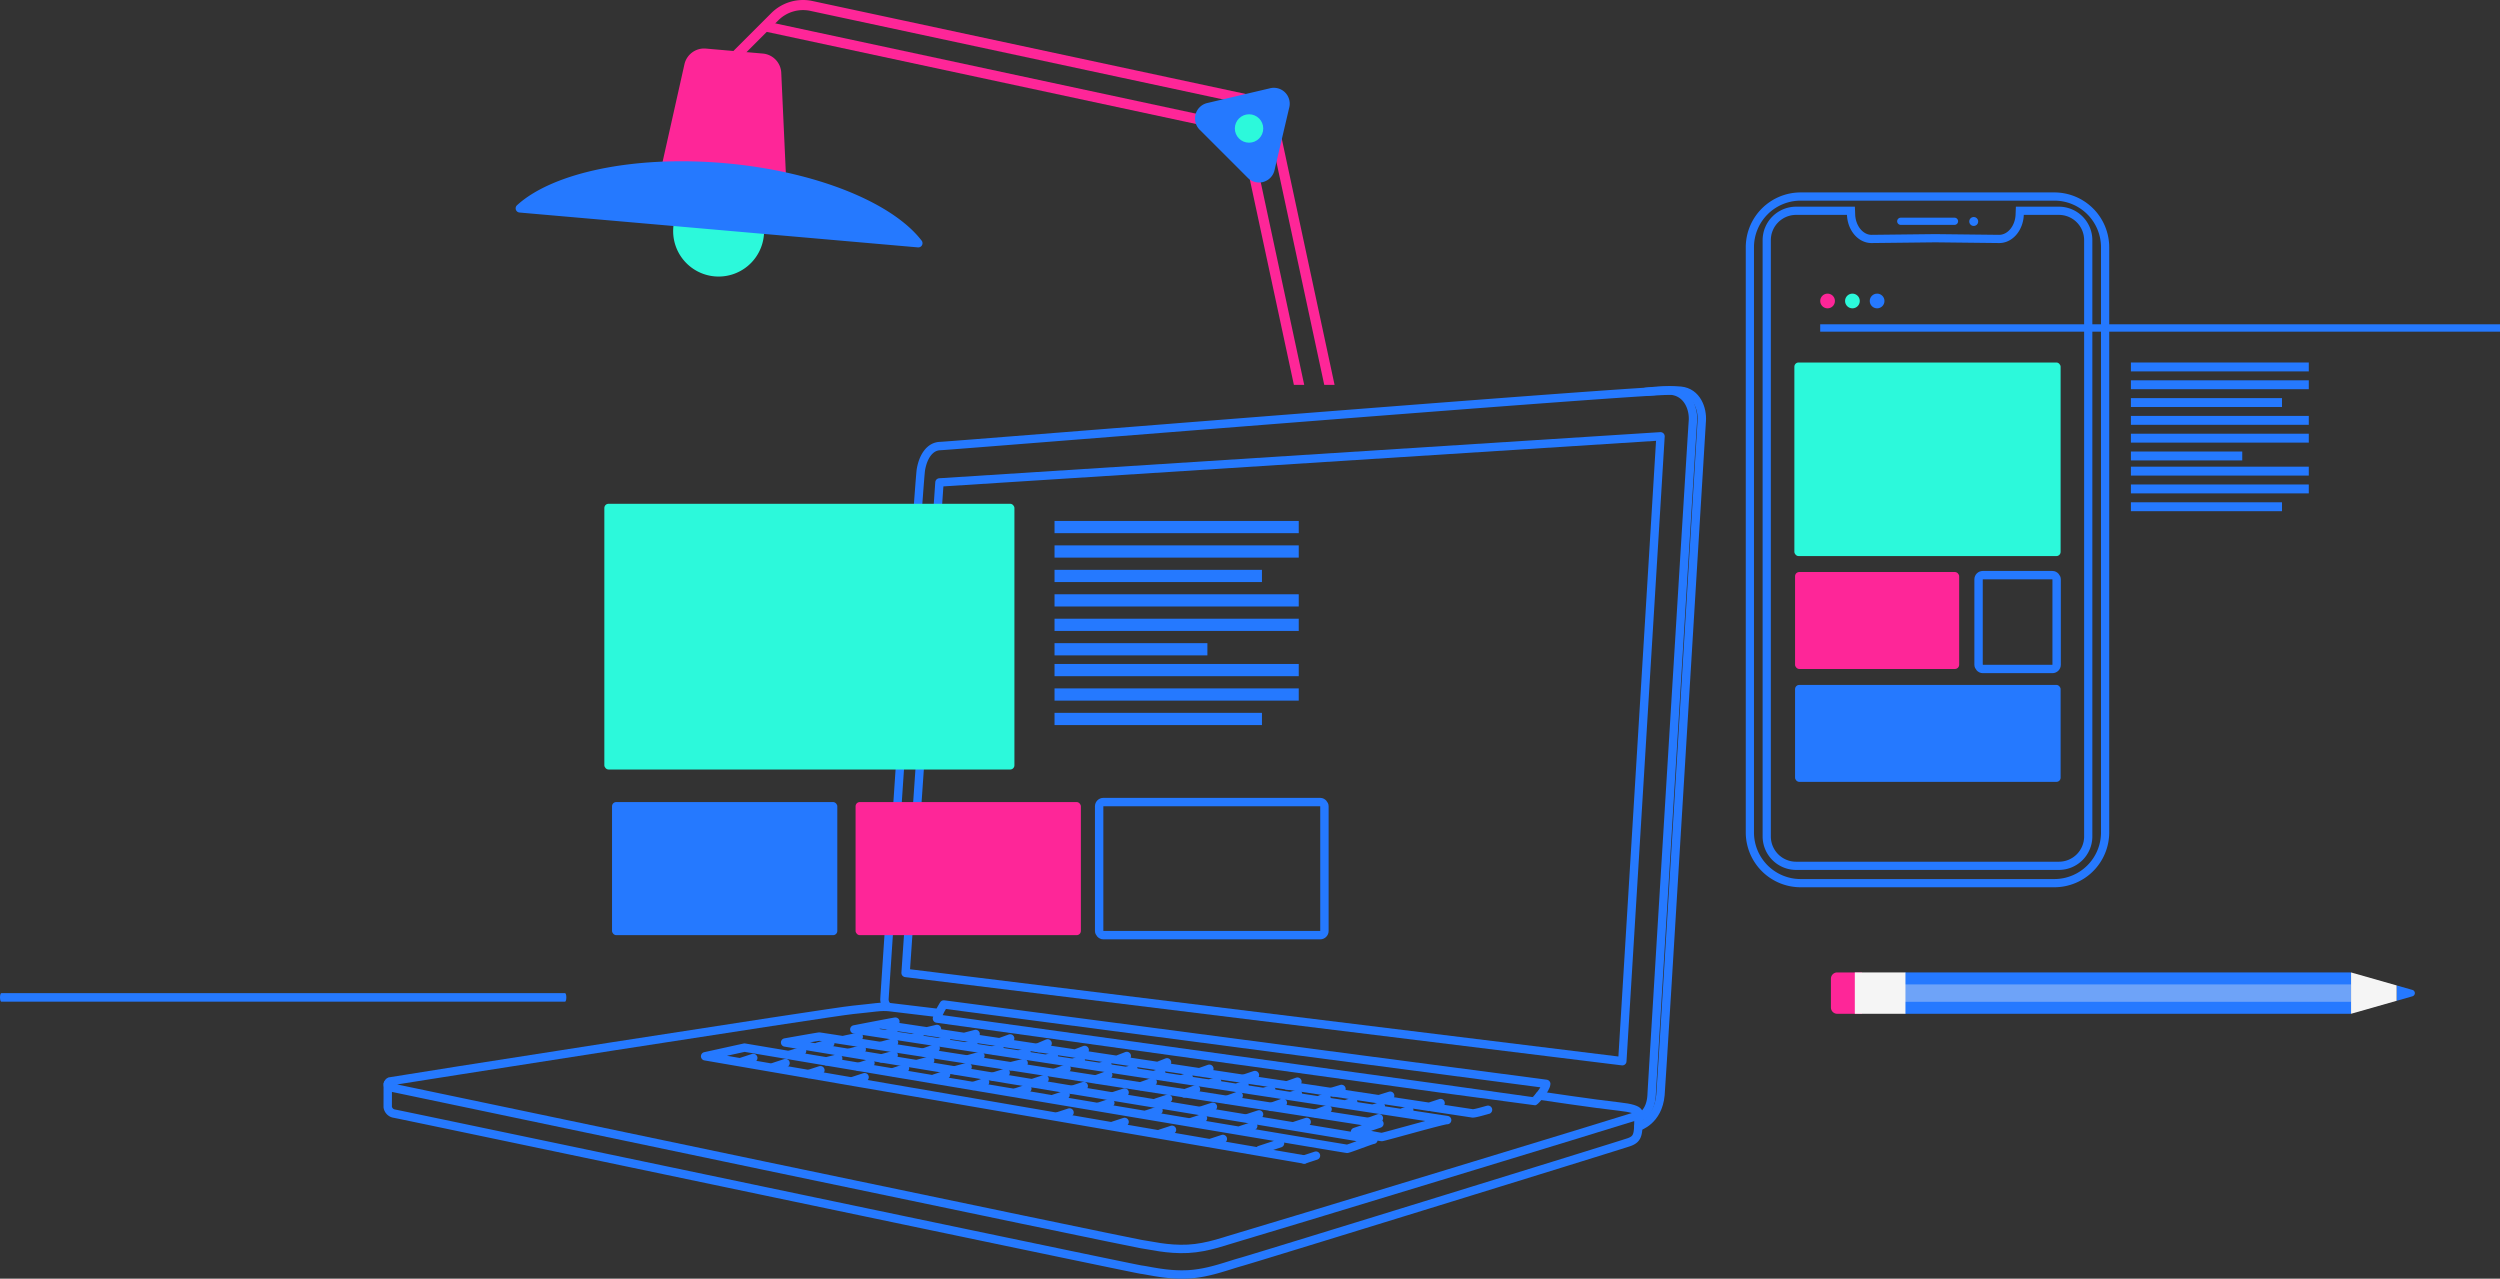 <svg xmlns="http://www.w3.org/2000/svg" width="1191.747" height="609.548" viewBox="0 0 1191.747 609.548">
  <rect x="0" y="0" width="1191.747" height="609.548" fill="#333333" stroke="none"/>
  <g id="grafik-webdesign" transform="translate(-233.306 -1144.463)">
    <g id="Gruppe_16390" data-name="Gruppe 16390" transform="translate(418.136 1330.501)">
      <path id="Pfad_1" data-name="Pfad 1" d="M658.734,653.756s-2.911,4.591-3.247,6.718c0,0,284.292,39.526,284.74,39.413s5.487-5.6,5.71-8.286Z" transform="translate(-393.673 -360.964)" fill="none" stroke="#2579ff" stroke-linecap="round" stroke-linejoin="round" stroke-width="4"/>
      <path id="Pfad_2" data-name="Pfad 2" d="M416.482,658.663s-17.876-2.157-21.937-2.625-6.872.283-17.493,1.312-219.93,33.853-220.675,34.1-2.055,2.246.548,2.871S510.557,768.5,514.561,769s12.512,2.753,22.27,2.252,18.4-4,25.589-6.005,183.1-55.55,186.6-56.8,5-3.753-6.506-5-38.034-5.221-38.034-5.221" transform="translate(-155.38 -361.983)" fill="none" stroke="#2579ff" stroke-linecap="round" stroke-linejoin="round" stroke-width="4"/>
      <path id="Pfad_3" data-name="Pfad 3" d="M751.56,739.963c.1,9.989.092,12.3-4.344,13.943-3.489,1.289-177.606,55.043-184.8,57.045s-15.83,5.5-25.589,6.005-18.266-1.752-22.27-2.252-353.353-73.942-356-74.358a3.735,3.735,0,0,1-3.183-3.194l.02-10.9" transform="translate(-155.38 -395.507)" fill="none" stroke="#2579ff" stroke-linecap="round" stroke-linejoin="round" stroke-width="4"/>
      <path id="Pfad_4" data-name="Pfad 4" d="M968.005,441.024s4.956-1.895,5.393-10.494,19.239-315.555,19.676-321.24-2.332-13.409-10.057-14.429S639.186,121.1,634.23,121.242s-8.162,5.1-9.182,11.369-17.2,249.384-17.345,252.007a4.72,4.72,0,0,0,1.6,3.939" transform="translate(-370.901 -94.646)" fill="none" stroke="#2579ff" stroke-linecap="round" stroke-linejoin="round" stroke-width="4"/>
      <path id="Pfad_5" data-name="Pfad 5" d="M1294.229,445.489s9.4-2.637,10.51-15.13c.761-8.577,19.239-315.555,19.676-321.24s-2.3-13.665-10.057-14.429c-7.133-.7-16.688.546-16.688.546" transform="translate(-698.024 -94.476)" fill="none" stroke="#2579ff" stroke-linecap="round" stroke-linejoin="round" stroke-width="4"/>
      <path id="Pfad_6" data-name="Pfad 6" d="M626.925,392.224,968.59,434.3,986.8,136.424,643.075,158.406Z" transform="translate(-380.064 -114.464)" fill="none" stroke="#2579ff" stroke-linecap="round" stroke-linejoin="round" stroke-width="4"/>
      <g id="Gruppe_1" data-name="Gruppe 1" transform="translate(151.31 300.985)">
        <path id="Pfad_7" data-name="Pfad 7" d="M817.605,711.413c-.6.12-6.525,1.952-7.486,1.712-.132-.033-14.884-2.266-19.329-2.938a41.658,41.658,0,0,1,4.193-1.972S789.556,710,789.539,710c-23.906-3.607-65.613-9.876-108.791-16.362-.148-.022,4.018-1.772,4.018-1.772s-4.692,1.671-4.807,1.653l-19.194-2.883c-.119-.018,3.815-1.839,3.815-1.839s-4.362,1.756-4.457,1.742l-18.857-2.832c-.107-.016,4.137-1.939,4.137-1.939s-4.714,1.852-4.841,1.833l-19.175-2.878c-.111-.017,3.951-1.821,3.951-1.821s-4.511,1.737-4.625,1.719l-35.291-5.3c-.114-.017,4.388-1.913,4.388-1.913s-4.979,1.824-5.1,1.806l-16.276-2.443c-.088-.013,4.907-1.5,4.907-1.5s-5.373,1.433-5.474,1.418l-17.2-2.581c-.1-.015,4.253-1.218,4.253-1.218s-4.747,1.144-4.844,1.13l-22.078-3.313s7.554-1.3,7.077-1.3-19.554,3.7-19.554,3.7l282.6,43.218c-1.416-.21-30.227,8.073-31.165,8.073s-12.767-2.441-12.767-2.441l11.64-3.943s-266.4-41.491-266.968-41.491-16.333,2.816-16.333,2.816S763.754,725.709,763,725.709s-11.827,4.318-12.579,4.318-287.244-48.249-287.244-48.249l-18.774,4.13L729.961,735.1" transform="translate(-444.407 -669.407)" fill="none" stroke="#2579ff" stroke-linecap="round" stroke-linejoin="round" stroke-width="4"/>
        <path id="Pfad_8" data-name="Pfad 8" d="M1057.909,738.514l5.376-1.686-4.434,1.828" transform="translate(-736.731 -701.532)" fill="none" stroke="#2579ff" stroke-linecap="round" stroke-linejoin="round" stroke-width="4"/>
        <path id="Pfad_9" data-name="Pfad 9" d="M1014.359,732.144l4.961-1.486-3.823,1.657" transform="translate(-715.98 -698.592)" fill="none" stroke="#2579ff" stroke-linecap="round" stroke-linejoin="round" stroke-width="4"/>
        <path id="Pfad_10" data-name="Pfad 10" d="M974.055,725.812l5.067-1.786-3.864,1.967" transform="translate(-696.776 -695.432)" fill="none" stroke="#2579ff" stroke-linecap="round" stroke-linejoin="round" stroke-width="4"/>
        <path id="Pfad_11" data-name="Pfad 11" d="M934.589,719.841l5.461-1.83-4.3,2" transform="translate(-677.971 -692.566)" fill="none" stroke="#2579ff" stroke-linecap="round" stroke-linejoin="round" stroke-width="4"/>
        <path id="Pfad_12" data-name="Pfad 12" d="M746.615,691.329l5.045-2.143-4.125,2.282" transform="translate(-588.404 -678.831)" fill="none" stroke="#2579ff" stroke-linecap="round" stroke-linejoin="round" stroke-width="4"/>
        <line id="Linie_1" data-name="Linie 1" x1="2.752" y2="0.859" transform="translate(86.94 4.799)" fill="none" stroke="#2579ff" stroke-linecap="round" stroke-linejoin="round" stroke-width="4"/>
        <line id="Linie_2" data-name="Linie 2" x1="2.752" y2="0.859" transform="translate(99.41 6.773)" fill="none" stroke="#2579ff" stroke-linecap="round" stroke-linejoin="round" stroke-width="4"/>
        <line id="Linie_3" data-name="Linie 3" x1="2.752" y2="0.859" transform="translate(112.061 8.701)" fill="none" stroke="#2579ff" stroke-linecap="round" stroke-linejoin="round" stroke-width="4"/>
        <line id="Linie_4" data-name="Linie 4" x1="2.752" y2="0.859" transform="translate(125.108 10.636)" fill="none" stroke="#2579ff" stroke-linecap="round" stroke-linejoin="round" stroke-width="4"/>
        <line id="Linie_5" data-name="Linie 5" x1="2.752" y2="0.859" transform="translate(137.58 12.785)" fill="none" stroke="#2579ff" stroke-linecap="round" stroke-linejoin="round" stroke-width="4"/>
        <line id="Linie_6" data-name="Linie 6" x1="2.752" y2="0.859" transform="translate(150.451 14.585)" fill="none" stroke="#2579ff" stroke-linecap="round" stroke-linejoin="round" stroke-width="4"/>
        <line id="Linie_7" data-name="Linie 7" x1="2.752" y2="0.859" transform="translate(163.495 16.563)" fill="none" stroke="#2579ff" stroke-linecap="round" stroke-linejoin="round" stroke-width="4"/>
        <line id="Linie_8" data-name="Linie 8" x1="2.752" y2="0.859" transform="translate(176.313 18.426)" fill="none" stroke="#2579ff" stroke-linecap="round" stroke-linejoin="round" stroke-width="4"/>
        <line id="Linie_9" data-name="Linie 9" x1="2.752" y2="0.859" transform="translate(188.984 20.462)" fill="none" stroke="#2579ff" stroke-linecap="round" stroke-linejoin="round" stroke-width="4"/>
        <line id="Linie_10" data-name="Linie 10" x1="2.752" y2="0.859" transform="translate(201.369 22.487)" fill="none" stroke="#2579ff" stroke-linecap="round" stroke-linejoin="round" stroke-width="4"/>
        <line id="Linie_11" data-name="Linie 11" x1="2.752" y2="0.859" transform="translate(214.654 24.353)" fill="none" stroke="#2579ff" stroke-linecap="round" stroke-linejoin="round" stroke-width="4"/>
        <line id="Linie_12" data-name="Linie 12" x1="2.752" y2="0.859" transform="translate(227.712 26.389)" fill="none" stroke="#2579ff" stroke-linecap="round" stroke-linejoin="round" stroke-width="4"/>
        <line id="Linie_13" data-name="Linie 13" x1="2.752" y2="0.859" transform="translate(241.259 28.414)" fill="none" stroke="#2579ff" stroke-linecap="round" stroke-linejoin="round" stroke-width="4"/>
        <line id="Linie_14" data-name="Linie 14" x1="2.752" y2="0.859" transform="translate(254.353 30.279)" fill="none" stroke="#2579ff" stroke-linecap="round" stroke-linejoin="round" stroke-width="4"/>
        <line id="Linie_15" data-name="Linie 15" x1="2.752" y2="0.859" transform="translate(267.1 32.415)" fill="none" stroke="#2579ff" stroke-linecap="round" stroke-linejoin="round" stroke-width="4"/>
        <line id="Linie_16" data-name="Linie 16" x1="2.752" y2="0.859" transform="translate(279.812 34.396)" fill="none" stroke="#2579ff" stroke-linecap="round" stroke-linejoin="round" stroke-width="4"/>
        <line id="Linie_17" data-name="Linie 17" x1="2.752" y2="0.859" transform="translate(293.42 36.14)" fill="none" stroke="#2579ff" stroke-linecap="round" stroke-linejoin="round" stroke-width="4"/>
        <line id="Linie_18" data-name="Linie 18" x1="2.752" y2="0.859" transform="translate(306.171 38.224)" fill="none" stroke="#2579ff" stroke-linecap="round" stroke-linejoin="round" stroke-width="4"/>
        <line id="Linie_19" data-name="Linie 19" x1="2.752" y2="0.859" transform="translate(319.343 40.323)" fill="none" stroke="#2579ff" stroke-linecap="round" stroke-linejoin="round" stroke-width="4"/>
        <line id="Linie_20" data-name="Linie 20" x1="2.752" y2="0.859" transform="translate(332.896 42.192)" fill="none" stroke="#2579ff" stroke-linecap="round" stroke-linejoin="round" stroke-width="4"/>
        <line id="Linie_21" data-name="Linie 21" x1="4.926" y2="1.77" transform="translate(316.252 46.031)" fill="none" stroke="#2579ff" stroke-linecap="round" stroke-linejoin="round" stroke-width="4"/>
        <line id="Linie_22" data-name="Linie 22" x1="5.535" y2="1.989" transform="translate(291.186 41.748)" fill="none" stroke="#2579ff" stroke-linecap="round" stroke-linejoin="round" stroke-width="4"/>
        <line id="Linie_23" data-name="Linie 23" x1="5.535" y2="1.989" transform="translate(269.852 38.654)" fill="none" stroke="#2579ff" stroke-linecap="round" stroke-linejoin="round" stroke-width="4"/>
        <line id="Linie_24" data-name="Linie 24" x1="5.535" y2="1.989" transform="translate(248.818 35.255)" fill="none" stroke="#2579ff" stroke-linecap="round" stroke-linejoin="round" stroke-width="4"/>
        <line id="Linie_25" data-name="Linie 25" x1="5.535" y2="1.989" transform="translate(228.446 32.239)" fill="none" stroke="#2579ff" stroke-linecap="round" stroke-linejoin="round" stroke-width="4"/>
        <line id="Linie_26" data-name="Linie 26" x1="5.535" y2="1.989" transform="translate(207.81 28.764)" fill="none" stroke="#2579ff" stroke-linecap="round" stroke-linejoin="round" stroke-width="4"/>
        <line id="Linie_27" data-name="Linie 27" x1="5.535" y2="1.989" transform="translate(186.599 25.394)" fill="none" stroke="#2579ff" stroke-linecap="round" stroke-linejoin="round" stroke-width="4"/>
        <line id="Linie_28" data-name="Linie 28" x1="5.535" y2="1.989" transform="translate(166.746 22.351)" fill="none" stroke="#2579ff" stroke-linecap="round" stroke-linejoin="round" stroke-width="4"/>
        <line id="Linie_29" data-name="Linie 29" x1="6.226" y2="1.553" transform="translate(145.601 19.721)" fill="none" stroke="#2579ff" stroke-linecap="round" stroke-linejoin="round" stroke-width="4"/>
        <line id="Linie_30" data-name="Linie 30" x1="6.129" y2="1.686" transform="translate(125.092 16.301)" fill="none" stroke="#2579ff" stroke-linecap="round" stroke-linejoin="round" stroke-width="4"/>
        <line id="Linie_31" data-name="Linie 31" x1="5.535" y2="1.989" transform="translate(104.347 12.649)" fill="none" stroke="#2579ff" stroke-linecap="round" stroke-linejoin="round" stroke-width="4"/>
        <line id="Linie_32" data-name="Linie 32" x1="6.169" y2="1.672" transform="translate(83.863 9.876)" fill="none" stroke="#2579ff" stroke-linecap="round" stroke-linejoin="round" stroke-width="4"/>
        <line id="Linie_33" data-name="Linie 33" x1="6.769" y2="1.424" transform="translate(66.457 7.202)" fill="none" stroke="#2579ff" stroke-linecap="round" stroke-linejoin="round" stroke-width="4"/>
        <line id="Linie_34" data-name="Linie 34" x1="5.849" y2="1.583" transform="translate(53.807 10.274)" fill="none" stroke="#2579ff" stroke-linecap="round" stroke-linejoin="round" stroke-width="4"/>
        <line id="Linie_35" data-name="Linie 35" x1="5.849" y2="1.583" transform="translate(68.807 13.214)" fill="none" stroke="#2579ff" stroke-linecap="round" stroke-linejoin="round" stroke-width="4"/>
        <line id="Linie_36" data-name="Linie 36" x1="5.849" y2="1.583" transform="translate(84.023 15.937)" fill="none" stroke="#2579ff" stroke-linecap="round" stroke-linejoin="round" stroke-width="4"/>
        <line id="Linie_37" data-name="Linie 37" x1="5.849" y2="1.583" transform="translate(101.423 18.493)" fill="none" stroke="#2579ff" stroke-linecap="round" stroke-linejoin="round" stroke-width="4"/>
        <line id="Linie_38" data-name="Linie 38" x1="5.849" y2="1.583" transform="translate(119.259 21.56)" fill="none" stroke="#2579ff" stroke-linecap="round" stroke-linejoin="round" stroke-width="4"/>
        <line id="Linie_39" data-name="Linie 39" x1="5.849" y2="1.846" transform="translate(137.407 24.34)" fill="none" stroke="#2579ff" stroke-linecap="round" stroke-linejoin="round" stroke-width="4"/>
        <line id="Linie_40" data-name="Linie 40" x1="5.571" y2="1.822" transform="translate(156.228 27.383)" fill="none" stroke="#2579ff" stroke-linecap="round" stroke-linejoin="round" stroke-width="4"/>
        <line id="Linie_41" data-name="Linie 41" x1="5.571" y2="1.822" transform="translate(174.903 30.709)" fill="none" stroke="#2579ff" stroke-linecap="round" stroke-linejoin="round" stroke-width="4"/>
        <line id="Linie_42" data-name="Linie 42" x1="5.571" y2="1.822" transform="translate(194.387 33.786)" fill="none" stroke="#2579ff" stroke-linecap="round" stroke-linejoin="round" stroke-width="4"/>
        <line id="Linie_43" data-name="Linie 43" x1="5.571" y2="1.822" transform="translate(215.096 36.723)" fill="none" stroke="#2579ff" stroke-linecap="round" stroke-linejoin="round" stroke-width="4"/>
        <line id="Linie_44" data-name="Linie 44" x1="5.571" y2="1.822" transform="translate(236.478 40.564)" fill="none" stroke="#2579ff" stroke-linecap="round" stroke-linejoin="round" stroke-width="4"/>
        <line id="Linie_45" data-name="Linie 45" x1="5.571" y2="1.822" transform="translate(258.483 44.209)" fill="none" stroke="#2579ff" stroke-linecap="round" stroke-linejoin="round" stroke-width="4"/>
        <line id="Linie_46" data-name="Linie 46" x1="5.571" y2="1.822" transform="translate(281.188 47.801)" fill="none" stroke="#2579ff" stroke-linecap="round" stroke-linejoin="round" stroke-width="4"/>
        <line id="Linie_47" data-name="Linie 47" x1="5.571" y2="1.822" transform="translate(255.698 49.731)" fill="none" stroke="#2579ff" stroke-linecap="round" stroke-linejoin="round" stroke-width="4"/>
        <line id="Linie_48" data-name="Linie 48" x1="5.571" y2="1.822" transform="translate(285.616 63.867)" fill="none" stroke="#2579ff" stroke-linecap="round" stroke-linejoin="round" stroke-width="4"/>
        <line id="Linie_49" data-name="Linie 49" x1="9.739" y2="3.186" transform="translate(264.315 57.986)" fill="none" stroke="#2579ff" stroke-linecap="round" stroke-linejoin="round" stroke-width="4"/>
        <line id="Linie_50" data-name="Linie 50" x1="5.571" y2="1.822" transform="translate(241.226 55.899)" fill="none" stroke="#2579ff" stroke-linecap="round" stroke-linejoin="round" stroke-width="4"/>
        <line id="Linie_51" data-name="Linie 51" x1="5.571" y2="1.822" transform="translate(216.984 51.554)" fill="none" stroke="#2579ff" stroke-linecap="round" stroke-linejoin="round" stroke-width="4"/>
        <line id="Linie_52" data-name="Linie 52" x1="5.571" y2="1.822" transform="translate(194.387 47.801)" fill="none" stroke="#2579ff" stroke-linecap="round" stroke-linejoin="round" stroke-width="4"/>
        <line id="Linie_53" data-name="Linie 53" x1="5.571" y2="1.822" transform="translate(168.14 43.297)" fill="none" stroke="#2579ff" stroke-linecap="round" stroke-linejoin="round" stroke-width="4"/>
        <line id="Linie_54" data-name="Linie 54" x1="5.571" y2="1.822" transform="translate(70.441 26.472)" fill="none" stroke="#2579ff" stroke-linecap="round" stroke-linejoin="round" stroke-width="4"/>
        <line id="Linie_55" data-name="Linie 55" x1="5.571" y2="1.822" transform="translate(49.376 23.143)" fill="none" stroke="#2579ff" stroke-linecap="round" stroke-linejoin="round" stroke-width="4"/>
        <line id="Linie_56" data-name="Linie 56" x1="5.571" y2="1.822" transform="translate(32.749 19.738)" fill="none" stroke="#2579ff" stroke-linecap="round" stroke-linejoin="round" stroke-width="4"/>
        <line id="Linie_57" data-name="Linie 57" x1="5.571" y2="1.822" transform="translate(17.371 17.298)" fill="none" stroke="#2579ff" stroke-linecap="round" stroke-linejoin="round" stroke-width="4"/>
        <line id="Linie_58" data-name="Linie 58" x1="5.571" y2="1.822" transform="translate(231.74 46.005)" fill="none" stroke="#2579ff" stroke-linecap="round" stroke-linejoin="round" stroke-width="4"/>
        <line id="Linie_59" data-name="Linie 59" x1="5.571" y2="1.822" transform="translate(210.56 42.386)" fill="none" stroke="#2579ff" stroke-linecap="round" stroke-linejoin="round" stroke-width="4"/>
        <line id="Linie_60" data-name="Linie 60" x1="5.571" y2="1.822" transform="translate(187.575 38.737)" fill="none" stroke="#2579ff" stroke-linecap="round" stroke-linejoin="round" stroke-width="4"/>
        <line id="Linie_61" data-name="Linie 61" x1="5.571" y2="1.822" transform="translate(166.247 34.901)" fill="none" stroke="#2579ff" stroke-linecap="round" stroke-linejoin="round" stroke-width="4"/>
        <line id="Linie_62" data-name="Linie 62" x1="5.571" y2="1.822" transform="translate(148.015 31.934)" fill="none" stroke="#2579ff" stroke-linecap="round" stroke-linejoin="round" stroke-width="4"/>
        <line id="Linie_63" data-name="Linie 63" x1="5.571" y2="1.822" transform="translate(127.86 28.847)" fill="none" stroke="#2579ff" stroke-linecap="round" stroke-linejoin="round" stroke-width="4"/>
        <line id="Linie_64" data-name="Linie 64" x1="5.571" y2="1.822" transform="translate(109.275 25.275)" fill="none" stroke="#2579ff" stroke-linecap="round" stroke-linejoin="round" stroke-width="4"/>
        <line id="Linie_65" data-name="Linie 65" x1="5.571" y2="1.822" transform="translate(89.691 22.232)" fill="none" stroke="#2579ff" stroke-linecap="round" stroke-linejoin="round" stroke-width="4"/>
        <line id="Linie_66" data-name="Linie 66" x1="5.571" y2="1.822" transform="translate(73.227 19.738)" fill="none" stroke="#2579ff" stroke-linecap="round" stroke-linejoin="round" stroke-width="4"/>
        <line id="Linie_67" data-name="Linie 67" x1="5.571" y2="1.378" transform="translate(57.858 17.521)" fill="none" stroke="#2579ff" stroke-linecap="round" stroke-linejoin="round" stroke-width="4"/>
        <line id="Linie_68" data-name="Linie 68" x1="5.664" y2="1.703" transform="translate(40.546 14.006)" fill="none" stroke="#2579ff" stroke-linecap="round" stroke-linejoin="round" stroke-width="4"/>
      </g>
    </g>
    <g id="Gruppe_16431" data-name="Gruppe 16431" transform="translate(521.396 1384.615)">
      <g id="Gruppe_16430" data-name="Gruppe 16430" transform="translate(0 0)">
        <g id="Gruppe_16421" data-name="Gruppe 16421" transform="translate(0 0)">
          <rect id="Rechteck_8" data-name="Rechteck 8" width="195.483" height="126.676" rx="2" fill="#2cf9db"/>
        </g>
        <g id="Gruppe_16428" data-name="Gruppe 16428" transform="translate(3.66 142.192)">
          <g id="Gruppe_16423" data-name="Gruppe 16423" transform="translate(0 0)">
            <rect id="Rechteck_8-2" data-name="Rechteck 8" width="107.394" height="63.444" rx="2" fill="#2579ff"/>
          </g>
          <g id="Gruppe_16426" data-name="Gruppe 16426" transform="translate(116.106 0)">
            <rect id="Rechteck_8-3" data-name="Rechteck 8" width="107.394" height="63.444" rx="2" fill="#fe2698"/>
          </g>
          <g id="Gruppe_16427" data-name="Gruppe 16427" transform="translate(232.211 0)">
            <rect id="Rechteck_8-4" data-name="Rechteck 8" width="107.394" height="63.444" rx="2" fill="none" stroke="#2579ff" stroke-width="4"/>
          </g>
        </g>
        <g id="Gruppe_16429" data-name="Gruppe 16429" transform="translate(214.603 8.183)">
          <g id="Gruppe_16424" data-name="Gruppe 16424" transform="translate(0 0)">
            <path id="Pfad_30336" data-name="Pfad 30336" d="M0,0H116.416V5.826H0Z" fill="#2579ff"/>
            <path id="Pfad_30341" data-name="Pfad 30341" d="M0,0H116.416V5.826H0Z" transform="translate(0 34.954)" fill="#2579ff"/>
            <path id="Pfad_30335" data-name="Pfad 30335" d="M0,0H116.416V5.826H0Z" transform="translate(0 11.651)" fill="#2579ff"/>
            <path id="Pfad_30340" data-name="Pfad 30340" d="M0,0H116.416V5.826H0Z" transform="translate(0 46.605)" fill="#2579ff"/>
            <rect id="Rechteck_7" data-name="Rechteck 7" width="98.874" height="5.826" transform="translate(0 23.303)" fill="#2579ff"/>
            <rect id="Rechteck_3741" data-name="Rechteck 3741" width="72.869" height="5.826" transform="translate(0 58.256)" fill="#2579ff"/>
          </g>
          <g id="Gruppe_16425" data-name="Gruppe 16425" transform="translate(0 68.176)">
            <path id="Pfad_30336-2" data-name="Pfad 30336" d="M0,0H116.416V5.826H0Z" fill="#2579ff"/>
            <path id="Pfad_30335-2" data-name="Pfad 30335" d="M0,0H116.416V5.826H0Z" transform="translate(0 11.651)" fill="#2579ff"/>
            <rect id="Rechteck_7-2" data-name="Rechteck 7" width="98.874" height="5.826" transform="translate(0 23.303)" fill="#2579ff"/>
          </g>
        </g>
      </g>
    </g>
    <g id="Gruppe_16441" data-name="Gruppe 16441" transform="translate(1065.51 1236.192)">
      <g id="Gruppe_16438" data-name="Gruppe 16438">
        <circle id="Ellipse_370" data-name="Ellipse 370" cx="3.509" cy="3.509" r="3.509" transform="translate(35.488 48.241)" fill="#fe2698"/>
        <circle id="Ellipse_371" data-name="Ellipse 371" cx="3.509" cy="3.509" r="3.509" transform="translate(47.333 48.241)" fill="#2cf9db"/>
        <circle id="Ellipse_372" data-name="Ellipse 372" cx="3.509" cy="3.509" r="3.509" transform="translate(59.104 48.241)" fill="#2579ff"/>
        <rect id="Rechteck_3739" data-name="Rechteck 3739" width="324.056" height="3.519" transform="translate(35.488 62.862)" fill="#2579ff"/>
        <g id="Gruppe_16421-2" data-name="Gruppe 16421" transform="translate(23.168 81.075)">
          <rect id="Rechteck_8-5" data-name="Rechteck 8" width="126.924" height="92.276" rx="2" fill="#2cf9db"/>
        </g>
        <g id="Gruppe_16423-2" data-name="Gruppe 16423" transform="translate(23.498 234.772)">
          <rect id="Rechteck_8-6" data-name="Rechteck 8" width="126.594" height="46.215" rx="2" fill="#2579ff"/>
        </g>
        <g id="Gruppe_16426-2" data-name="Gruppe 16426" transform="translate(23.498 180.954)">
          <rect id="Rechteck_8-7" data-name="Rechteck 8" width="78.23" height="46.215" rx="2" fill="#fe2698"/>
        </g>
        <g id="Gruppe_16427-2" data-name="Gruppe 16427" transform="translate(110.977 182.446)">
          <rect id="Rechteck_8-8" data-name="Rechteck 8" width="37.215" height="44.723" rx="2" fill="none" stroke="#2579ff" stroke-width="4"/>
        </g>
        <g id="Gruppe_16429-2" data-name="Gruppe 16429" transform="translate(183.594 81.075)">
          <g id="Gruppe_16424-2" data-name="Gruppe 16424">
            <path id="Pfad_30336-3" data-name="Pfad 30336" d="M0,0H84.8V4.244H0Z" fill="#2579ff"/>
            <path id="Pfad_30341-2" data-name="Pfad 30341" d="M0,0H84.8V4.244H0Z" transform="translate(0 25.462)" fill="#2579ff"/>
            <path id="Pfad_30335-3" data-name="Pfad 30335" d="M0,0H84.8V4.244H0Z" transform="translate(0 8.487)" fill="#2579ff"/>
            <path id="Pfad_30340-2" data-name="Pfad 30340" d="M0,0H84.8V4.244H0Z" transform="translate(0 33.949)" fill="#2579ff"/>
            <rect id="Rechteck_7-3" data-name="Rechteck 7" width="72.024" height="4.244" transform="translate(0 16.975)" fill="#2579ff"/>
            <rect id="Rechteck_3741-2" data-name="Rechteck 3741" width="53.081" height="4.244" transform="translate(0 42.436)" fill="#2579ff"/>
          </g>
          <g id="Gruppe_16425-2" data-name="Gruppe 16425" transform="translate(0 49.662)">
            <path id="Pfad_30336-4" data-name="Pfad 30336" d="M0,0H84.8V4.244H0Z" transform="translate(0 0)" fill="#2579ff"/>
            <path id="Pfad_30335-4" data-name="Pfad 30335" d="M0,0H84.8V4.244H0Z" transform="translate(0 8.487)" fill="#2579ff"/>
            <rect id="Rechteck_7-4" data-name="Rechteck 7" width="72.024" height="4.244" transform="translate(0 16.975)" fill="#2579ff"/>
          </g>
        </g>
        <g id="Gruppe_16437" data-name="Gruppe 16437">
          <path id="Pfad_31" data-name="Pfad 31" d="M3415.4,433.88H3294.419a26.168,26.168,0,0,0-26.138,26.14v278.95a26.167,26.167,0,0,0,26.138,26.138H3415.4a26.168,26.168,0,0,0,26.14-26.138V460.02A26.17,26.17,0,0,0,3415.4,433.88Zm22.224,305.089a22.222,22.222,0,0,1-22.223,22.222H3294.42a22.222,22.222,0,0,1-22.222-22.222V460.019A22.223,22.223,0,0,1,3294.42,437.8H3415.4a22.223,22.223,0,0,1,22.223,22.222Z" transform="translate(-3268.281 -433.88)" fill="#2579ff"/>
          <path id="Pfad_32" data-name="Pfad 32" d="M3406.449,448.858a2.123,2.123,0,1,1-2.112,2.123A2.117,2.117,0,0,1,3406.449,448.858Z" transform="translate(-3297.79 -437.129)" fill="#2579ff"/>
          <path id="Pfad_33" data-name="Pfad 33" d="M3362.1,449.257h25.7a1.715,1.715,0,0,1,0,3.429h-25.7a1.715,1.715,0,0,1,0-3.429Z" transform="translate(-3288.257 -437.215)" fill="#2579ff"/>
          <path id="Pfad_34" data-name="Pfad 34" d="M3419.77,442.556h-20.494l-.145,3.764c-.207,5.328-3.7,9.662-7.849,9.66l-30.427-.345-30.405.347c-4.085,0-7.574-4.335-7.782-9.663l-.145-3.764H3294.5a15.973,15.973,0,0,0-15.954,15.955V742.769a15.972,15.972,0,0,0,15.954,15.954H3419.77a15.972,15.972,0,0,0,15.954-15.954V458.511A15.973,15.973,0,0,0,3419.77,442.556Zm12.038,300.213a12.038,12.038,0,0,1-12.038,12.038H3294.5a12.038,12.038,0,0,1-12.039-12.038V458.51a12.038,12.038,0,0,1,12.039-12.038h24.253c.292,7.53,5.481,13.5,11.807,13.424l30.337-.345,30.338.345c6.326.073,11.515-5.894,11.807-13.424h16.726a12.038,12.038,0,0,1,12.038,12.038Z" transform="translate(-3270.508 -435.762)" fill="#2579ff"/>
        </g>
      </g>
    </g>
    <g id="pencil" transform="translate(1106.102 1608.021)">
      <g id="Gruppe_174" data-name="Gruppe 174" transform="translate(35.251 0)">
        <g id="Gruppe_172" data-name="Gruppe 172">
          <rect id="Rechteck_22" data-name="Rechteck 22" width="212.694" height="19.713" fill="#2579ff"/>
        </g>
        <g id="Gruppe_173" data-name="Gruppe 173" transform="translate(0 5.71)">
          <rect id="Rechteck_23" data-name="Rechteck 23" width="212.694" height="8.292" fill="#6ea3f8"/>
        </g>
      </g>
      <g id="Gruppe_177" data-name="Gruppe 177" transform="translate(247.945 0)">
        <g id="Gruppe_175" data-name="Gruppe 175" transform="translate(21.721 6.189)">
          <path id="Pfad_53" data-name="Pfad 53" d="M135.454,297.868a1.576,1.576,0,0,0,0-3.031l-7.55-2.151v7.334Z" transform="translate(-127.905 -292.685)" fill="#2579ff"/>
        </g>
        <g id="Gruppe_176" data-name="Gruppe 176" transform="translate(0)">
          <path id="Pfad_54" data-name="Pfad 54" d="M132.1,309.414l21.721-6.19v-7.333L132.1,289.7Z" transform="translate(-132.095 -289.702)" fill="#f5f5f5"/>
        </g>
      </g>
      <g id="Gruppe_178" data-name="Gruppe 178" transform="translate(0 0)">
        <path id="Rechteck_24" data-name="Rechteck 24" d="M3,0H14.8a0,0,0,0,1,0,0V19.713a0,0,0,0,1,0,0H3a3,3,0,0,1-3-3V3A3,3,0,0,1,3,0Z" transform="translate(0 0)" fill="#fe2698"/>
      </g>
      <g id="Gruppe_179" data-name="Gruppe 179" transform="translate(11.393 0)">
        <rect id="Rechteck_25" data-name="Rechteck 25" width="24.139" height="19.713" transform="translate(0 0)" fill="#f5f5f5"/>
      </g>
    </g>
    <g id="lamp" transform="translate(479.103 1144.463)">
      <g id="Gruppe_17" data-name="Gruppe 17" transform="translate(94.691 0)">
        <g id="Gruppe_6" data-name="Gruppe 6" transform="translate(252.531 59.726)">
          <g id="Gruppe_5" data-name="Gruppe 5" transform="translate(0)">
            <g id="Gruppe_2" data-name="Gruppe 2" transform="translate(11.914)">
              <g id="Gruppe_1-2" data-name="Gruppe 1">
                <path id="Pfad_1-2" data-name="Pfad 1" d="M320.83,181.309,294.5,58.587l4.706-1.01,26.548,123.732Z" transform="translate(-294.499 -57.577)" fill="#fe2698"/>
              </g>
            </g>
            <g id="Gruppe_4" data-name="Gruppe 4" transform="translate(0 11.914)">
              <g id="Gruppe_3" data-name="Gruppe 3">
                <path id="Pfad_2-2" data-name="Pfad 2" d="M325.247,175.136,301.471,64.328l4.706-1.01L330.17,175.136Z" transform="translate(-301.471 -63.318)" fill="#fe2698"/>
              </g>
            </g>
          </g>
        </g>
        <g id="Gruppe_11" data-name="Gruppe 11" transform="translate(0)">
          <g id="Gruppe_8" data-name="Gruppe 8" transform="translate(0)">
            <g id="Gruppe_7" data-name="Gruppe 7">
              <path id="Pfad_3-2" data-name="Pfad 3" d="M570.064,79.462,358.122,33.989A16.646,16.646,0,0,0,342.8,38.511L315.688,65.62l-3.4-3.4,27.109-27.109a21.442,21.442,0,0,1,19.736-5.825L571.073,74.755Z" transform="translate(-312.285 -28.797)" fill="#fe2698"/>
            </g>
          </g>
          <g id="Gruppe_10" data-name="Gruppe 10" transform="translate(23.749 10.216)">
            <g id="Gruppe_9" data-name="Gruppe 9" transform="translate(0 0)">
              <rect id="Rechteck_1" data-name="Rechteck 1" width="227.17" height="4.814" transform="translate(222.115 52.363) rotate(-167.89)" fill="#fe2698"/>
            </g>
          </g>
        </g>
        <g id="Gruppe_16" data-name="Gruppe 16" transform="translate(229.166 41.848)">
          <g id="Gruppe_13" data-name="Gruppe 13" transform="translate(0)">
            <g id="Gruppe_12" data-name="Gruppe 12" transform="translate(0)">
              <path id="Pfad_4-2" data-name="Pfad 4" d="M329.964,91.9,307.02,68.957A7.576,7.576,0,0,1,310.334,56.3l30-7.052a7.576,7.576,0,0,1,9.339,9.339l-7.052,30A7.578,7.578,0,0,1,329.964,91.9Z" transform="translate(-304.795 -48.962)" fill="#2579ff"/>
            </g>
          </g>
          <g id="Gruppe_15" data-name="Gruppe 15" transform="translate(18.994 12.631)">
            <g id="Gruppe_14" data-name="Gruppe 14" transform="translate(0)">
              <ellipse id="Ellipse_1" data-name="Ellipse 1" cx="6.77" cy="6.77" rx="6.77" ry="6.77" transform="translate(0)" fill="#2cf9db"/>
            </g>
          </g>
        </g>
      </g>
      <g id="Gruppe_35" data-name="Gruppe 35" transform="translate(0 23.122)">
        <g id="Gruppe_29" data-name="Gruppe 29" transform="translate(68.293)">
          <g id="Gruppe_19" data-name="Gruppe 19" transform="translate(0)">
            <g id="Gruppe_18" data-name="Gruppe 18">
              <path id="Pfad_5-2" data-name="Pfad 5" d="M481.251,107.153,478.7,51.5a9.628,9.628,0,0,0-8.778-9.15l-27.136-2.374a9.629,9.629,0,0,0-10.235,7.485l-12.178,54.364Z" transform="translate(-420.368 -39.939)" fill="#fe2698"/>
            </g>
          </g>
        </g>
        <g id="Gruppe_34" data-name="Gruppe 34" transform="translate(0 53.745)">
          <g id="Gruppe_31" data-name="Gruppe 31" transform="translate(75.093 9.816)">
            <g id="Gruppe_30" data-name="Gruppe 30" transform="translate(0)">
              <path id="Pfad_10-2" data-name="Pfad 10" d="M444.455,115.632h0a21.671,21.671,0,0,1-19.7-23.478l1.889-21.587,43.181,3.777-1.891,21.589A21.669,21.669,0,0,1,444.455,115.632Z" transform="translate(-424.671 -70.567)" fill="#2cf9db"/>
            </g>
          </g>
          <g id="Gruppe_33" data-name="Gruppe 33" transform="translate(0)">
            <g id="Gruppe_32" data-name="Gruppe 32">
              <path id="Pfad_11-2" data-name="Pfad 11" d="M580.913,106.9a2.008,2.008,0,0,0,1.807-3.183c-13.832-18.055-50.23-33.14-93.979-36.967s-82.215,4.707-98.972,20.087a2.006,2.006,0,0,0,1.227,3.447Z" transform="translate(-389.14 -65.837)" fill="#2579ff"/>
            </g>
          </g>
        </g>
      </g>
    </g>
    <path id="Pfad_30345" data-name="Pfad 30345" d="M438.859,488.047H170.166c-.354,0-.641-.916-.641-2.047s.287-2.047.641-2.047H438.859c.354,0,.641.916.641,2.047S439.213,488.047,438.859,488.047Z" transform="translate(63.781 1133.924)" fill="#2579ff"/>
  </g>
</svg>
